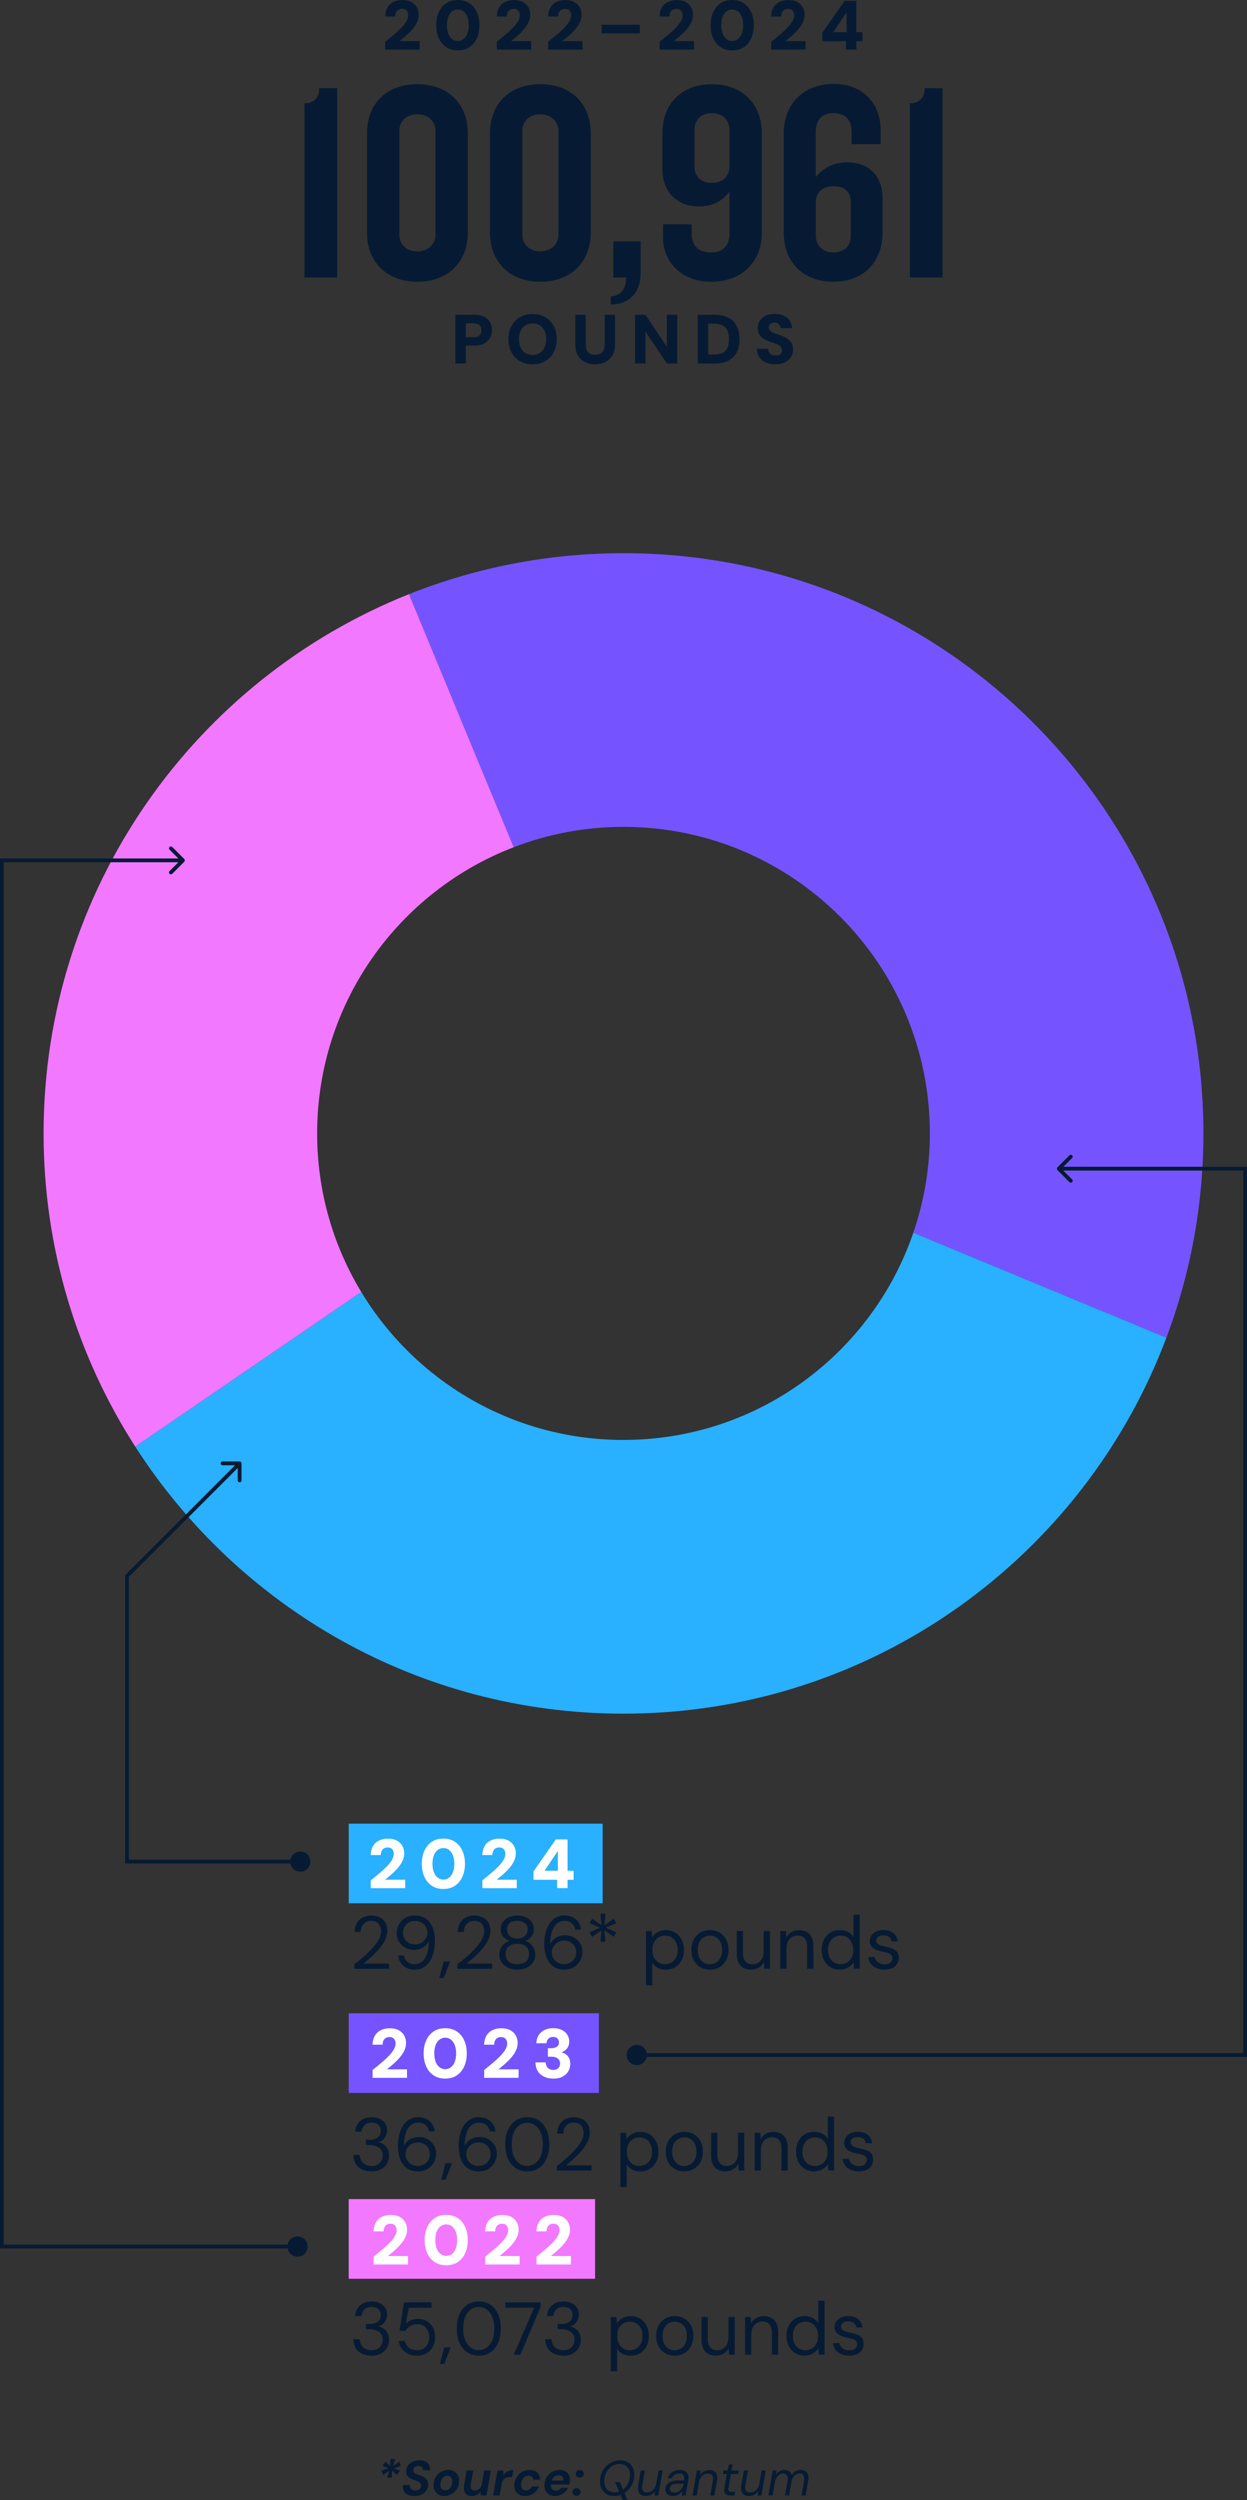 <?xml version="1.0" encoding="UTF-8"?>
<svg id="Pounds_of_Recovered_Resources" data-name="Pounds of Recovered Resources" xmlns="http://www.w3.org/2000/svg" viewBox="0 0 329 659.23">
  <rect x="0" y="0" width="329" height="659.23" fill="#333333" stroke="none"/>
  <defs>
    <style>
      .cls-1 {
        fill: #29b0ff;
      }

      .cls-2 {
        fill: #f278ff;
      }

      .cls-3 {
        fill: #061b33;
      }

      .cls-4 {
        fill: #fff;
      }

      .cls-5 {
        fill: #7554ff;
      }
    </style>
  </defs>
  <g id="Chart_Info" data-name="Chart Info">
    <g>
      <path class="cls-3" d="M102.15,653.29l.56-1.83-1.62,1.16-.46-1.16,1.79-.65-1.55-.64.81-1.09,1.26,1.13.06-1.84h1.26l-.6,1.84,1.67-1.13.42,1.08-1.81.67,1.58.65-.83,1.13-1.24-1.15-.05,1.83h-1.25Z"/>
      <path class="cls-3" d="M109.33,658.14c-.66,0-1.23-.11-1.71-.34-.48-.23-.84-.56-1.08-.99-.23-.43-.3-.96-.21-1.58h1.86c-.04.29-.02.54.08.76.1.22.26.38.49.5.23.12.49.18.8.18s.57-.05.8-.16.41-.26.53-.44.2-.41.21-.67c0-.17-.02-.33-.1-.47s-.18-.26-.31-.37-.29-.2-.47-.28c-.18-.08-.38-.16-.59-.23-.21-.07-.43-.15-.65-.23-.62-.21-1.08-.5-1.4-.87-.31-.37-.46-.83-.43-1.37.03-.58.2-1.09.51-1.52.31-.43.73-.76,1.26-1,.53-.23,1.12-.35,1.79-.35.61,0,1.13.1,1.56.31.43.21.75.51.96.91s.28.87.22,1.43h-1.89c.04-.23.02-.44-.07-.61s-.23-.31-.41-.4c-.18-.1-.4-.14-.67-.14-.26,0-.49.03-.7.13-.2.1-.36.23-.48.39-.11.17-.18.36-.2.59,0,.17.02.31.08.42.06.12.15.22.26.31.11.09.25.17.41.25.16.07.34.15.53.22.19.07.39.14.6.22.3.1.57.23.83.37.26.14.48.31.68.51.2.2.34.43.44.69.1.27.14.57.12.91-.03.58-.2,1.09-.51,1.53-.31.44-.74.78-1.29,1.04s-1.18.38-1.89.38Z"/>
      <path class="cls-3" d="M117.2,658.14c-.59,0-1.1-.13-1.54-.4s-.77-.63-.99-1.09c-.23-.46-.32-.99-.29-1.58.02-.54.13-1.04.34-1.51.21-.46.49-.87.84-1.21.35-.34.76-.61,1.22-.81.46-.2.96-.29,1.5-.29.59,0,1.1.13,1.54.39s.77.62,1,1.08c.23.46.33.98.31,1.58-.03.55-.14,1.05-.35,1.52s-.49.87-.85,1.22c-.36.35-.77.62-1.23.81-.46.19-.96.29-1.5.29ZM117.43,656.62c.35,0,.66-.09.93-.28.27-.19.5-.45.67-.79.17-.34.26-.73.28-1.17.03-.34-.01-.63-.12-.87-.1-.24-.25-.42-.45-.54-.2-.12-.42-.18-.68-.18-.34,0-.65.1-.92.29-.27.19-.5.45-.66.79-.17.33-.27.72-.29,1.17-.02.34.03.63.13.87.1.24.25.42.45.54.2.12.42.18.67.18Z"/>
      <path class="cls-3" d="M124.48,658.14c-.56,0-1.01-.12-1.35-.36-.33-.24-.56-.58-.67-1.02-.11-.44-.12-.95-.01-1.54l.66-3.81h1.76l-.65,3.64c-.08.51-.04.91.12,1.19.16.28.47.42.94.42.3,0,.57-.06.82-.2.25-.13.47-.32.65-.57.18-.25.31-.56.38-.93l.61-3.55h1.76l-1.15,6.57h-1.55l.03-1.04c-.25.37-.58.66-.98.87-.4.22-.86.33-1.36.33Z"/>
      <path class="cls-3" d="M130.09,657.99l1.15-6.57h1.58l-.04,1.19c.21-.28.45-.52.72-.71.27-.2.58-.35.91-.46.33-.11.68-.17,1.04-.17l-.31,1.86h-.61c-.26,0-.51.03-.74.08-.23.06-.44.15-.63.29s-.35.32-.48.54c-.13.23-.23.51-.29.85l-.55,3.1h-1.76Z"/>
      <path class="cls-3" d="M138.52,658.14c-.6,0-1.12-.13-1.56-.38-.44-.25-.77-.6-.99-1.04s-.32-.96-.29-1.54c.03-.56.15-1.07.36-1.54s.5-.89.87-1.25c.36-.36.79-.63,1.26-.83.48-.2.99-.3,1.55-.3.84,0,1.52.23,2.02.68s.76,1.08.76,1.88h-1.85c0-.33-.12-.59-.35-.77-.22-.18-.5-.27-.84-.27-.36,0-.68.1-.97.29-.29.2-.52.46-.7.8-.17.34-.27.73-.3,1.16,0,.25.01.48.07.68.05.2.13.37.25.51.11.14.25.25.41.32.16.07.35.11.55.11.23,0,.45-.04.66-.12.2-.08.39-.2.55-.36.16-.16.28-.34.36-.56h1.86c-.19.5-.47.95-.83,1.33-.36.38-.78.68-1.27.89s-1.01.32-1.58.32Z"/>
      <path class="cls-3" d="M146.44,658.14c-.6,0-1.11-.12-1.54-.37s-.76-.59-.98-1.03-.32-.96-.28-1.55c.02-.55.13-1.06.33-1.53s.48-.89.84-1.25c.36-.36.77-.64,1.25-.85.48-.2,1.01-.31,1.59-.31s1.1.12,1.51.36c.42.24.73.57.94.99.21.42.3.9.27,1.45,0,.18-.02.37-.06.55-.04.19-.08.36-.12.51h-5.32l.18-1.07h3.57c.03-.3,0-.55-.09-.75-.1-.2-.24-.36-.44-.46-.2-.1-.42-.16-.68-.16-.3,0-.59.07-.87.2s-.51.34-.7.62c-.19.28-.33.63-.4,1.06l-.07.38c-.06.34-.05.64.03.91.08.27.23.47.45.63s.49.23.81.23.61-.07.85-.21c.23-.14.43-.32.57-.53h1.8c-.2.41-.47.78-.81,1.11-.34.33-.74.59-1.19.78-.45.19-.93.29-1.45.29Z"/>
      <path class="cls-3" d="M152.12,658.08c-.31,0-.57-.1-.77-.29s-.3-.44-.3-.72.1-.53.3-.72.46-.29.77-.29.57.1.77.29c.2.2.3.44.3.72s-.1.53-.3.72c-.2.2-.46.29-.77.29ZM152.97,653.29c-.31,0-.57-.1-.77-.29-.2-.2-.3-.44-.3-.72s.1-.53.3-.72c.2-.2.46-.29.77-.29s.57.1.77.29c.2.2.3.44.3.72s-.1.53-.3.72c-.2.2-.46.29-.77.29Z"/>
      <path class="cls-3" d="M161.99,658.14c-.77,0-1.44-.18-2.01-.53-.57-.35-1-.84-1.3-1.45s-.43-1.32-.38-2.11c.03-.76.2-1.46.48-2.11.29-.65.68-1.21,1.17-1.69s1.05-.86,1.68-1.13c.63-.27,1.3-.41,2.01-.41.78,0,1.46.17,2.02.52.56.35,1,.83,1.3,1.44.3.61.43,1.32.38,2.12-.04.76-.2,1.46-.48,2.11-.29.65-.67,1.21-1.16,1.7-.49.49-1.05.87-1.68,1.14-.63.27-1.31.41-2.03.41ZM162.15,657.18c.55,0,1.06-.11,1.54-.33.48-.22.9-.52,1.26-.91.37-.39.66-.85.88-1.38.22-.53.35-1.11.37-1.73.04-.65-.06-1.21-.27-1.68-.22-.47-.54-.83-.96-1.08-.42-.25-.92-.38-1.49-.38s-1.06.11-1.54.32c-.48.21-.9.52-1.27.91-.37.39-.66.85-.88,1.38-.22.53-.34,1.1-.36,1.71-.04.65.06,1.22.27,1.69.22.48.54.85.96,1.1.43.26.92.38,1.49.38ZM164.31,659.23l-2.03-4.8h1.25l2.02,4.8h-1.24Z"/>
      <path class="cls-3" d="M170.39,658.14c-.55,0-.99-.12-1.32-.36-.33-.24-.56-.57-.68-1-.12-.43-.12-.92-.02-1.47l.69-3.9h1.09l-.68,3.82c-.11.63-.07,1.11.13,1.45.2.34.58.51,1.15.51.36,0,.71-.08,1.03-.25.32-.17.6-.42.83-.74.23-.33.4-.72.5-1.19l.63-3.6h1.09l-1.15,6.57h-.99l.13-1.16c-.27.42-.62.74-1.05.97-.43.23-.89.35-1.39.35Z"/>
      <path class="cls-3" d="M177.61,658.14c-.5,0-.9-.08-1.21-.25-.31-.17-.53-.4-.67-.68s-.2-.58-.18-.91c.02-.47.16-.87.43-1.21.27-.34.64-.6,1.12-.78.48-.18,1.03-.27,1.64-.27h1.73c.07-.42.07-.76,0-1.04-.07-.27-.22-.48-.44-.61-.22-.13-.5-.2-.85-.2-.42,0-.8.1-1.13.31-.34.21-.58.52-.73.93h-1.13c.14-.47.37-.86.68-1.18.32-.32.69-.56,1.12-.73.43-.17.87-.25,1.34-.25.59,0,1.07.11,1.44.33.37.22.62.53.76.93.14.4.16.86.06,1.4l-.72,4.07h-.99l.14-1.16c-.12.18-.26.35-.42.51s-.34.3-.54.42c-.2.12-.42.21-.67.28-.24.07-.51.1-.8.1ZM177.92,657.22c.31,0,.61-.06.89-.19.28-.13.53-.3.75-.52.22-.22.4-.46.54-.73.13-.27.21-.55.23-.85v-.05h-1.63c-.41,0-.76.05-1.06.16-.3.11-.52.26-.67.46-.15.2-.24.43-.25.7,0,.31.09.56.3.74.21.18.51.27.91.27Z"/>
      <path class="cls-3" d="M182.71,657.99l1.15-6.57h.99l-.13,1.15c.28-.41.63-.73,1.06-.96.43-.23.89-.34,1.39-.34.53,0,.96.12,1.3.34.33.23.56.55.68.97.12.42.13.91.03,1.49l-.69,3.92h-1.09l.67-3.81c.11-.63.06-1.12-.16-1.47-.22-.34-.6-.51-1.15-.51-.36,0-.69.09-1.01.26s-.59.42-.81.74c-.23.32-.39.72-.5,1.19l-.63,3.6h-1.09Z"/>
      <path class="cls-3" d="M192.74,657.99c-.44,0-.8-.07-1.07-.21-.27-.14-.45-.36-.54-.65s-.1-.68-.02-1.15l.65-3.64h-1.06l.17-.93h1.06l.42-1.59h.96l-.29,1.59h1.92l-.17.93h-1.92l-.65,3.64c-.07.41-.03.69.12.84.15.15.41.23.78.23h.83l-.17.94h-1.03Z"/>
      <path class="cls-3" d="M197.59,658.14c-.55,0-.99-.12-1.32-.36-.33-.24-.56-.57-.68-1-.12-.43-.12-.92-.02-1.47l.69-3.9h1.09l-.68,3.82c-.11.63-.07,1.11.13,1.45.2.34.58.51,1.15.51.36,0,.71-.08,1.03-.25.32-.17.6-.42.83-.74.23-.33.4-.72.5-1.19l.63-3.6h1.09l-1.15,6.57h-.99l.13-1.16c-.27.42-.62.74-1.05.97-.43.23-.89.35-1.39.35Z"/>
      <path class="cls-3" d="M202.72,657.99l1.15-6.57h.98l-.09,1.04c.26-.37.58-.67.95-.88s.77-.32,1.2-.32c.32,0,.61.05.87.14.26.1.48.24.66.43.18.19.31.43.4.72.29-.41.64-.73,1.07-.95.43-.23.86-.34,1.32-.34.48,0,.89.1,1.23.31s.58.51.73.93c.15.41.16.94.04,1.57l-.68,3.92h-1.09l.67-3.81c.11-.66.06-1.16-.15-1.49s-.55-.5-1.01-.5c-.3,0-.6.08-.87.24-.28.16-.53.39-.75.69s-.38.67-.49,1.12l-.67,3.74h-1.08l.67-3.81c.11-.66.06-1.16-.16-1.49-.22-.33-.56-.5-1.02-.5-.31,0-.62.09-.91.27-.3.18-.55.44-.78.78s-.38.76-.46,1.25l-.61,3.49h-1.09Z"/>
    </g>
    <g>
      <path class="cls-3" d="M80.33,73.17V27.23c2.85,0,3.9-1.87,3.9-3.97h4.72v49.92h-8.62Z"/>
      <path class="cls-3" d="M110.09,74.29c-8.09,0-13.27-5.25-13.27-12.97v-26.16c0-7.79,5.17-12.97,13.27-12.97s13.34,5.17,13.34,12.97v26.16c0,7.72-5.17,12.97-13.34,12.97ZM114.89,34.5c0-2.4-1.8-4.35-4.8-4.35s-4.72,1.95-4.72,4.35v27.43c0,2.4,1.8,4.35,4.72,4.35s4.8-1.95,4.8-4.35v-27.43Z"/>
      <path class="cls-3" d="M142.54,74.29c-8.09,0-13.27-5.25-13.27-12.97v-26.16c0-7.79,5.17-12.97,13.27-12.97s13.34,5.17,13.34,12.97v26.16c0,7.72-5.17,12.97-13.34,12.97ZM147.34,34.5c0-2.4-1.8-4.35-4.8-4.35s-4.72,1.95-4.72,4.35v27.43c0,2.4,1.8,4.35,4.72,4.35s4.8-1.95,4.8-4.35v-27.43Z"/>
      <path class="cls-3" d="M161.13,80.29v-2.17c2.4,0,4.05-1.65,4.05-4.95h-3.37v-9.52h7.2v8.54c0,4.65-2.7,8.09-7.87,8.09Z"/>
      <path class="cls-3" d="M187.59,74.29c-8.17,0-12.67-5.55-12.67-11.69v-3.45h7.57v2.4c0,3.3,1.8,5.02,5.1,5.02s4.87-2.02,4.87-4.95v-11.09c-1.65,2.1-3.9,3.9-8.02,3.9-6.15,0-9.67-4.2-9.67-9.67v-9.67c0-7.65,4.95-12.89,13.04-12.89s13.19,5.25,13.19,12.97v26.16c0,7.79-5.32,12.97-13.42,12.97ZM192.46,34.35c0-2.4-1.5-4.5-4.65-4.5-2.92,0-4.57,1.87-4.57,4.27v9.82c0,2.4,1.5,4.27,4.57,4.27s4.65-1.95,4.65-4.27v-9.59Z"/>
      <path class="cls-3" d="M219.81,74.29c-8.09,0-13.04-5.32-13.04-12.97v-26.01c0-7.87,5.1-13.19,13.27-13.19s12.29,5.92,12.29,11.84v4.05h-7.65v-3.07c0-3.3-1.57-5.1-4.8-5.1s-4.65,1.95-4.65,5.1v11.77c1.65-2.1,4.27-3.9,8.32-3.9,6,0,9.29,3.9,9.29,9.37v9.14c0,7.65-4.87,12.97-13.04,12.97ZM224.46,53.31c0-2.47-1.35-4.2-4.5-4.2s-4.72,1.8-4.72,4.2v8.69c0,2.7,1.8,4.57,4.57,4.57,2.92,0,4.65-1.8,4.65-4.27v-8.99Z"/>
      <path class="cls-3" d="M240.05,73.17V27.23c2.85,0,3.9-1.87,3.9-3.97h4.72v49.92h-8.62Z"/>
    </g>
    <g>
      <path class="cls-3" d="M101.63,13.07v-2.04c.75-.61,1.48-1.22,2.21-1.82.73-.6,1.38-1.2,1.96-1.79.58-.59,1.04-1.17,1.39-1.74.34-.57.51-1.12.51-1.64,0-.31-.06-.59-.17-.85s-.29-.47-.53-.62c-.24-.15-.55-.23-.95-.23s-.7.09-.97.26c-.27.17-.47.41-.61.71-.13.3-.2.65-.2,1.04h-2.66c.04-.98.26-1.79.66-2.44.4-.65.95-1.13,1.62-1.43.68-.31,1.43-.46,2.25-.46.96,0,1.75.17,2.39.52.64.35,1.12.81,1.44,1.39.32.58.49,1.23.49,1.94,0,.56-.1,1.1-.29,1.62-.2.52-.46,1.02-.81,1.51s-.73.95-1.17,1.39c-.43.45-.89.88-1.37,1.28-.48.41-.95.8-1.41,1.17h5.3v2.24h-9.08Z"/>
      <path class="cls-3" d="M120.79,13.29c-1.19,0-2.2-.28-3.05-.84-.84-.56-1.5-1.34-1.96-2.34-.46-1-.69-2.15-.69-3.46s.23-2.46.69-3.46c.46-1,1.11-1.78,1.96-2.34.84-.56,1.86-.84,3.05-.84s2.2.28,3.05.84c.84.56,1.5,1.34,1.96,2.34.46,1,.69,2.15.69,3.46s-.23,2.46-.69,3.46c-.46,1-1.11,1.78-1.96,2.34-.84.56-1.86.84-3.05.84ZM120.79,10.81c.57,0,1.08-.17,1.51-.51.43-.34.77-.82,1.01-1.44.24-.62.36-1.36.36-2.21s-.12-1.59-.36-2.21c-.24-.62-.58-1.1-1.01-1.43s-.94-.5-1.51-.5-1.08.17-1.51.5-.77.81-1.01,1.43c-.24.62-.36,1.35-.36,2.21s.12,1.59.36,2.21c.24.62.58,1.1,1.01,1.44.43.34.94.51,1.51.51Z"/>
      <path class="cls-3" d="M131.07,13.07v-2.04c.75-.61,1.48-1.22,2.21-1.82.73-.6,1.38-1.2,1.96-1.79.58-.59,1.04-1.17,1.39-1.74.34-.57.51-1.12.51-1.64,0-.31-.06-.59-.17-.85s-.29-.47-.53-.62c-.24-.15-.55-.23-.95-.23s-.7.09-.97.26c-.27.17-.47.41-.61.71-.13.3-.2.65-.2,1.04h-2.66c.04-.98.26-1.79.66-2.44.4-.65.95-1.13,1.62-1.43.68-.31,1.43-.46,2.25-.46.96,0,1.75.17,2.39.52.64.35,1.12.81,1.44,1.39.32.58.49,1.23.49,1.94,0,.56-.1,1.1-.29,1.62-.2.52-.46,1.02-.81,1.51s-.73.95-1.17,1.39c-.43.45-.89.88-1.37,1.28-.48.41-.95.8-1.41,1.17h5.3v2.24h-9.08Z"/>
      <path class="cls-3" d="M144.61,13.07v-2.04c.75-.61,1.48-1.22,2.21-1.82.73-.6,1.38-1.2,1.96-1.79.58-.59,1.04-1.17,1.39-1.74.34-.57.51-1.12.51-1.64,0-.31-.06-.59-.17-.85s-.29-.47-.53-.62c-.24-.15-.55-.23-.95-.23s-.7.09-.97.26c-.27.17-.47.41-.61.71-.13.3-.2.65-.2,1.04h-2.66c.04-.98.26-1.79.66-2.44.4-.65.95-1.13,1.62-1.43.68-.31,1.43-.46,2.25-.46.96,0,1.75.17,2.39.52.64.35,1.12.81,1.44,1.39.32.58.49,1.23.49,1.94,0,.56-.1,1.1-.29,1.62-.2.52-.46,1.02-.81,1.51s-.73.95-1.17,1.39c-.43.45-.89.88-1.37,1.28-.48.41-.95.8-1.41,1.17h5.3v2.24h-9.08Z"/>
      <path class="cls-3" d="M158.73,8.81v-2.29h10.06v2.29h-10.06Z"/>
      <path class="cls-3" d="M174.02,13.07v-2.04c.75-.61,1.48-1.22,2.21-1.82.73-.6,1.38-1.2,1.96-1.79s1.04-1.17,1.39-1.74.51-1.12.51-1.64c0-.31-.06-.59-.17-.85s-.29-.47-.53-.62c-.24-.15-.55-.23-.95-.23s-.7.09-.97.26c-.27.17-.47.41-.61.71-.13.3-.2.65-.2,1.04h-2.66c.04-.98.26-1.79.66-2.44.4-.65.95-1.13,1.62-1.43.68-.31,1.43-.46,2.25-.46.95,0,1.75.17,2.39.52.64.35,1.12.81,1.44,1.39.32.58.49,1.23.49,1.94,0,.56-.1,1.1-.29,1.62-.2.52-.47,1.02-.81,1.51-.34.48-.73.95-1.17,1.39-.43.45-.89.88-1.37,1.28-.48.41-.95.8-1.41,1.17h5.3v2.24h-9.08Z"/>
      <path class="cls-3" d="M193.18,13.29c-1.19,0-2.2-.28-3.05-.84-.84-.56-1.5-1.34-1.96-2.34-.46-1-.69-2.15-.69-3.46s.23-2.46.69-3.46c.46-1,1.11-1.78,1.96-2.34.84-.56,1.86-.84,3.05-.84s2.2.28,3.05.84c.84.56,1.5,1.34,1.96,2.34.46,1,.69,2.15.69,3.46s-.23,2.46-.69,3.46c-.46,1-1.11,1.78-1.96,2.34-.84.56-1.86.84-3.05.84ZM193.18,10.81c.57,0,1.08-.17,1.51-.51.43-.34.77-.82,1.01-1.44.24-.62.36-1.36.36-2.21s-.12-1.59-.36-2.21c-.24-.62-.58-1.1-1.01-1.43s-.94-.5-1.51-.5-1.08.17-1.51.5-.77.81-1.01,1.43c-.24.62-.36,1.35-.36,2.21s.12,1.59.36,2.21c.24.62.58,1.1,1.01,1.44.43.34.94.51,1.51.51Z"/>
      <path class="cls-3" d="M203.46,13.07v-2.04c.75-.61,1.48-1.22,2.21-1.82.73-.6,1.38-1.2,1.96-1.79.58-.59,1.04-1.17,1.39-1.74.34-.57.51-1.12.51-1.64,0-.31-.06-.59-.17-.85s-.29-.47-.53-.62c-.24-.15-.55-.23-.95-.23s-.7.09-.97.26c-.27.17-.47.41-.61.71-.13.3-.2.65-.2,1.04h-2.66c.04-.98.26-1.79.66-2.44.4-.65.95-1.13,1.62-1.43.68-.31,1.43-.46,2.25-.46.96,0,1.75.17,2.39.52.64.35,1.12.81,1.44,1.39.32.58.49,1.23.49,1.94,0,.56-.1,1.1-.29,1.62-.2.52-.46,1.02-.81,1.51s-.73.95-1.17,1.39c-.43.45-.89.88-1.37,1.28-.48.41-.95.8-1.41,1.17h5.3v2.24h-9.08Z"/>
      <path class="cls-3" d="M223.18,13.07v-2.2h-6.24v-2.2L222.84.22h3.1v8.26h1.6v2.39h-1.6v2.2h-2.75ZM219.86,8.48h3.5V3.25l-3.5,5.23Z"/>
    </g>
    <g>
      <path class="cls-3" d="M120.14,95.85v-12.85h4.99c1.05,0,1.92.18,2.62.53.69.36,1.21.84,1.55,1.46.34.62.51,1.31.51,2.08,0,.72-.17,1.39-.5,2-.33.61-.84,1.11-1.52,1.49-.69.38-1.57.57-2.66.57h-2.24v4.72h-2.75ZM122.89,88.93h2.05c.72,0,1.25-.17,1.57-.5s.49-.79.49-1.35-.16-1.02-.49-1.35c-.32-.32-.85-.49-1.57-.49h-2.05v3.69Z"/>
      <path class="cls-3" d="M140.51,96.07c-1.26,0-2.37-.28-3.32-.84-.95-.56-1.7-1.34-2.25-2.34-.54-1-.82-2.15-.82-3.46s.27-2.46.82-3.46c.54-1,1.29-1.78,2.25-2.34.95-.56,2.06-.84,3.32-.84s2.37.28,3.34.84c.97.56,1.72,1.34,2.25,2.34.53,1,.8,2.15.8,3.46s-.27,2.46-.8,3.46c-.53,1-1.28,1.78-2.25,2.34-.97.56-2.08.84-3.34.84ZM140.51,93.59c.75,0,1.39-.17,1.92-.51.53-.34.95-.82,1.24-1.44.29-.62.44-1.36.44-2.21s-.15-1.59-.44-2.21c-.29-.62-.71-1.1-1.24-1.43s-1.17-.5-1.92-.5-1.35.17-1.89.5-.95.81-1.25,1.43-.44,1.35-.44,2.21.15,1.59.44,2.21c.29.62.71,1.1,1.25,1.44.54.34,1.17.51,1.89.51Z"/>
      <path class="cls-3" d="M156.98,96.07c-.97,0-1.84-.19-2.63-.58s-1.41-.96-1.87-1.73-.69-1.74-.69-2.92v-7.84h2.75v7.86c0,.58.09,1.06.29,1.47.19.4.47.71.84.91.37.2.82.3,1.35.3s.99-.1,1.37-.3c.37-.2.66-.5.85-.91.2-.4.29-.89.29-1.47v-7.86h2.75v7.84c0,1.17-.24,2.15-.72,2.92s-1.13,1.35-1.93,1.73c-.8.39-1.69.58-2.65.58Z"/>
      <path class="cls-3" d="M167.55,95.85v-12.85h2.75l5.63,8.44v-8.44h2.75v12.85h-2.75l-5.63-8.41v8.41h-2.75Z"/>
      <path class="cls-3" d="M184.08,95.85v-12.85h4.46c1.49,0,2.73.27,3.7.8.97.53,1.7,1.28,2.17,2.24.47.96.71,2.09.71,3.39s-.24,2.41-.71,3.37-1.19,1.71-2.17,2.25c-.97.54-2.21.81-3.7.81h-4.46ZM186.84,93.48h1.54c.99,0,1.77-.16,2.35-.49s.98-.79,1.22-1.4c.24-.61.36-1.33.36-2.17s-.12-1.59-.36-2.19c-.24-.61-.65-1.07-1.22-1.39s-1.36-.49-2.35-.49h-1.54v8.13Z"/>
      <path class="cls-3" d="M204.62,96.07c-.92,0-1.75-.16-2.49-.47s-1.32-.77-1.75-1.39c-.43-.61-.66-1.36-.7-2.26h2.94c.01.35.1.67.28.94.17.27.4.48.7.63.29.15.64.23,1.03.23.33,0,.62-.05.87-.16.25-.1.45-.26.6-.46.15-.2.22-.46.22-.76s-.09-.59-.26-.82c-.17-.23-.4-.42-.7-.59-.29-.17-.63-.32-1.02-.46-.38-.14-.8-.28-1.24-.41-1.02-.33-1.8-.78-2.34-1.34-.54-.56-.82-1.31-.82-2.26,0-.78.19-1.45.58-2.01.39-.56.92-.98,1.59-1.28.67-.29,1.44-.44,2.29-.44s1.66.15,2.32.45c.67.3,1.2.73,1.6,1.3.4.57.61,1.25.63,2.03h-2.96c-.01-.27-.09-.51-.23-.73s-.33-.4-.57-.53c-.24-.13-.52-.2-.83-.2-.28-.01-.54.03-.77.12s-.42.23-.55.42c-.13.19-.2.43-.2.71s.07.5.21.71c.14.2.34.37.59.51s.54.27.88.39c.34.12.71.25,1.11.37.65.22,1.25.48,1.79.78.54.3.98.69,1.32,1.17.34.48.5,1.12.5,1.92,0,.7-.18,1.34-.54,1.93-.36.59-.88,1.06-1.56,1.41s-1.52.53-2.52.53Z"/>
    </g>
  </g>
  <g id="_2024" data-name="2024">
    <path class="cls-1" d="M164.5,379.68c-29.34,0-55.02-15.63-69.19-39.02l-59.63,40.77c27.21,42.36,74.74,70.42,128.82,70.42,65.54,0,121.45-41.22,143.24-99.15l-66.77-27.67c-10.88,31.78-41,54.64-76.47,54.64Z"/>
    <g>
      <path class="cls-3" d="M63.72,385.85c0-.28-.22-.5-.5-.5h-4.5c-.28,0-.5.22-.5.5s.22.5.5.5h4v4c0,.28.22.5.5.5s.5-.22.5-.5v-4.5ZM33.5,415.57l-.35-.35-.15.15v.21h.5ZM33.5,490.85h-.5v.5h.5v-.5ZM76.55,490.85c0,1.47,1.19,2.67,2.67,2.67s2.67-1.19,2.67-2.67-1.19-2.67-2.67-2.67-2.67,1.19-2.67,2.67ZM62.87,385.5l-29.72,29.72.71.71,29.72-29.72-.71-.71ZM33,415.57v75.28h1v-75.28h-1ZM33.5,491.35h45.71v-1h-45.71v1Z"/>
      <rect class="cls-1" x="92" y="480.85" width="67" height="21"/>
      <g>
        <path class="cls-3" d="M93.48,519.12v-1.17c.94-.74,1.83-1.48,2.68-2.23.85-.75,1.6-1.5,2.26-2.24.66-.74,1.18-1.47,1.55-2.18.38-.71.56-1.4.56-2.05,0-.49-.09-.94-.26-1.35-.17-.42-.44-.75-.82-1.02-.38-.26-.88-.39-1.51-.39s-1.13.13-1.54.4c-.41.27-.71.63-.92,1.07s-.31.92-.31,1.45h-1.6c.01-.91.21-1.69.58-2.34.38-.65.89-1.15,1.55-1.49.66-.34,1.41-.51,2.25-.51s1.56.16,2.19.46,1.13.77,1.49,1.37c.36.61.54,1.37.54,2.29,0,.65-.13,1.29-.4,1.94-.27.65-.63,1.27-1.08,1.89s-.95,1.2-1.49,1.77c-.55.57-1.11,1.1-1.68,1.6-.57.5-1.11.96-1.61,1.36h6.74v1.38h-9.19Z"/>
        <path class="cls-3" d="M109.39,519.35c-.86,0-1.6-.17-2.22-.51-.63-.34-1.12-.8-1.48-1.37-.36-.57-.58-1.2-.66-1.87h1.54c.13.74.45,1.31.95,1.71.5.4,1.13.6,1.9.6.7,0,1.32-.21,1.87-.63.55-.42.98-1.06,1.31-1.93.33-.86.51-1.96.55-3.29.01-.04.02-.08.02-.12v-.12c-.21.41-.5.79-.88,1.15-.38.36-.82.64-1.34.85-.52.21-1.11.32-1.77.32-.78,0-1.51-.18-2.2-.55-.69-.37-1.25-.89-1.68-1.55-.43-.66-.64-1.44-.64-2.34,0-.78.19-1.52.57-2.23s.93-1.29,1.64-1.74c.71-.45,1.55-.67,2.53-.67s1.84.19,2.52.56c.68.38,1.23.88,1.64,1.5.42.63.72,1.33.91,2.12.19.79.29,1.59.29,2.41,0,1.51-.21,2.85-.63,4.01-.42,1.16-1.03,2.06-1.83,2.72-.8.65-1.76.98-2.89.98ZM109.51,512.69c.61,0,1.15-.14,1.64-.42s.88-.66,1.17-1.13c.29-.47.43-.98.43-1.55,0-.61-.15-1.14-.43-1.6-.29-.46-.68-.82-1.17-1.09s-1.03-.4-1.64-.4-1.15.14-1.63.41-.86.64-1.14,1.1c-.28.46-.42.99-.42,1.6s.14,1.16.42,1.62c.28.46.65.82,1.14,1.08s1.02.38,1.63.38Z"/>
        <path class="cls-3" d="M115.91,521.54l1.15-4.37h1.72l-1.72,4.37h-1.15Z"/>
        <path class="cls-3" d="M120.69,519.12v-1.17c.94-.74,1.83-1.48,2.68-2.23.85-.75,1.6-1.5,2.26-2.24.66-.74,1.18-1.47,1.55-2.18.38-.71.56-1.4.56-2.05,0-.49-.09-.94-.26-1.35-.17-.42-.44-.75-.82-1.02-.38-.26-.88-.39-1.51-.39s-1.13.13-1.54.4c-.41.27-.71.63-.92,1.07s-.31.92-.31,1.45h-1.6c.01-.91.21-1.69.58-2.34.38-.65.89-1.15,1.55-1.49.66-.34,1.41-.51,2.25-.51s1.56.16,2.19.46,1.13.77,1.49,1.37c.36.61.54,1.37.54,2.29,0,.65-.13,1.29-.4,1.94s-.63,1.27-1.08,1.89-.95,1.2-1.49,1.77c-.55.57-1.11,1.1-1.68,1.6-.57.5-1.11.96-1.61,1.36h6.74v1.38h-9.19Z"/>
        <path class="cls-3" d="M136.47,519.35c-.9,0-1.7-.17-2.41-.5-.71-.34-1.28-.8-1.7-1.4-.42-.6-.63-1.29-.63-2.08,0-.57.11-1.09.34-1.58s.54-.91.94-1.27.87-.62,1.39-.76c-.74-.26-1.31-.67-1.71-1.22-.4-.55-.6-1.15-.6-1.8,0-.68.18-1.3.53-1.86.36-.55.86-.99,1.51-1.32.65-.33,1.43-.49,2.34-.49s1.71.17,2.36.49,1.16.77,1.51,1.32c.36.55.53,1.17.53,1.86,0,.65-.2,1.24-.61,1.8-.41.55-.98.96-1.72,1.22.55.15,1.03.4,1.42.76.4.36.7.79.93,1.27.22.49.34,1.01.34,1.58,0,.79-.21,1.49-.63,2.08-.42.6-.99,1.07-1.7,1.4-.71.34-1.52.5-2.43.5ZM136.47,517.89c1.04,0,1.82-.24,2.33-.72.51-.48.77-1.12.77-1.91,0-.9-.28-1.57-.85-2.04-.57-.46-1.32-.69-2.25-.69s-1.68.23-2.24.69c-.56.46-.84,1.14-.84,2.04,0,.79.26,1.43.77,1.91.51.48,1.28.72,2.31.72ZM136.47,511.15c.83,0,1.49-.22,1.99-.65.49-.43.74-1,.74-1.68,0-.78-.24-1.36-.73-1.76-.49-.4-1.15-.59-2-.59s-1.49.2-1.97.59c-.48.39-.72.98-.72,1.76,0,.68.24,1.25.72,1.68.48.43,1.14.65,1.97.65Z"/>
        <path class="cls-3" d="M148.94,519.35c-1,0-1.84-.19-2.53-.56-.69-.38-1.23-.88-1.64-1.51-.41-.63-.71-1.34-.9-2.12s-.29-1.58-.29-2.4c0-1.53.21-2.87.63-4.02.42-1.15,1.03-2.05,1.83-2.71.8-.65,1.75-.98,2.87-.98.87,0,1.62.17,2.24.5.63.34,1.12.79,1.49,1.35.37.57.59,1.2.67,1.9h-1.54c-.13-.74-.45-1.31-.96-1.71-.51-.4-1.15-.6-1.93-.6-.69,0-1.3.21-1.86.64-.55.43-.99,1.08-1.31,1.95s-.51,1.98-.56,3.34v.16c.21-.42.5-.81.88-1.16.38-.35.83-.63,1.35-.84.53-.21,1.11-.32,1.76-.32.79,0,1.53.18,2.21.55.68.37,1.24.89,1.67,1.55.43.67.64,1.45.64,2.34,0,.78-.19,1.52-.57,2.23-.38.71-.93,1.29-1.64,1.74s-1.55.67-2.53.67ZM148.82,517.89c.61,0,1.15-.13,1.63-.41.48-.27.86-.64,1.14-1.11.28-.47.41-1,.41-1.59s-.14-1.16-.41-1.62c-.28-.46-.66-.82-1.14-1.08s-1.02-.38-1.63-.38-1.15.14-1.64.42c-.49.28-.87.65-1.16,1.12-.28.47-.42.99-.42,1.57s.14,1.12.42,1.58.67.83,1.16,1.1c.49.27,1.03.41,1.64.41Z"/>
        <path class="cls-3" d="M158.44,512l.24-3.02-2.45,1.72-.69-1.21,2.75-1.21-2.73-1.19.65-1.17,2.49,1.72-.28-3.02h1.34l-.3,3.02,2.47-1.72.63,1.15-2.73,1.22,2.75,1.21-.65,1.17-2.47-1.7.28,3.02h-1.3Z"/>
        <path class="cls-3" d="M170.43,523.46v-14.3h1.5l.14,1.62c.21-.32.48-.62.81-.9.33-.28.72-.51,1.18-.69s1-.27,1.6-.27c.96,0,1.8.23,2.52.69.72.46,1.28,1.08,1.68,1.87.4.78.6,1.68.6,2.68s-.2,1.89-.6,2.68c-.4.78-.96,1.4-1.69,1.85s-1.57.67-2.53.67c-.8,0-1.51-.17-2.13-.49s-1.09-.79-1.42-1.38v5.99h-1.66ZM175.45,517.91c.64,0,1.22-.16,1.73-.47.51-.32.9-.75,1.19-1.31.28-.56.42-1.22.42-1.99s-.14-1.41-.42-1.98c-.28-.57-.68-1.01-1.19-1.32-.51-.32-1.08-.47-1.73-.47s-1.24.16-1.74.47c-.5.32-.89.76-1.17,1.32s-.42,1.22-.42,1.98.14,1.43.42,1.99c.28.56.67,1,1.17,1.31.5.32,1.08.47,1.74.47Z"/>
        <path class="cls-3" d="M187.27,519.35c-.92,0-1.75-.21-2.49-.64-.74-.43-1.32-1.03-1.74-1.82-.42-.78-.63-1.7-.63-2.74s.21-1.99.64-2.78c.43-.78,1.01-1.39,1.76-1.82.74-.43,1.58-.64,2.5-.64s1.79.21,2.52.64c.73.43,1.31,1.03,1.74,1.82s.64,1.7.64,2.76-.22,1.97-.65,2.76c-.43.78-1.02,1.39-1.76,1.82-.74.43-1.58.64-2.53.64ZM187.29,517.93c.57,0,1.09-.14,1.58-.42.49-.28.88-.71,1.18-1.27.3-.57.46-1.26.46-2.09s-.15-1.54-.45-2.1c-.3-.56-.68-.98-1.17-1.26-.48-.28-1.01-.42-1.59-.42s-1.08.14-1.57.42-.89.7-1.19,1.26c-.3.56-.44,1.26-.44,2.1s.15,1.53.44,2.09c.3.57.68.99,1.17,1.27.48.28,1,.42,1.57.42Z"/>
        <path class="cls-3" d="M198.15,519.35c-.76,0-1.43-.15-2-.46-.57-.3-1.01-.77-1.32-1.4s-.46-1.42-.46-2.37v-5.97h1.66v5.79c0,.99.22,1.73.65,2.23.43.5,1.05.75,1.84.75.55,0,1.05-.13,1.5-.41.45-.27.8-.66,1.06-1.17s.39-1.14.39-1.89v-5.31h1.66v9.96h-1.5l-.1-1.74c-.3.62-.75,1.1-1.34,1.45-.59.35-1.26.52-2.02.52Z"/>
        <path class="cls-3" d="M205.86,519.12v-9.96h1.5l.08,1.74c.32-.62.77-1.1,1.35-1.45.59-.35,1.25-.52,2.01-.52s1.45.16,2.01.46,1.01.78,1.32,1.4c.32.63.47,1.42.47,2.38v5.95h-1.66v-5.77c0-1-.22-1.75-.66-2.25-.44-.5-1.06-.75-1.87-.75-.55,0-1.05.13-1.48.41-.43.27-.78.66-1.04,1.17s-.39,1.14-.39,1.89v5.31h-1.66Z"/>
        <path class="cls-3" d="M221.6,519.35c-.96,0-1.81-.23-2.54-.68-.73-.45-1.29-1.08-1.69-1.87-.39-.79-.59-1.69-.59-2.69s.2-1.89.59-2.68c.4-.78.96-1.4,1.69-1.85.73-.45,1.58-.67,2.56-.67.8,0,1.51.17,2.12.49.61.33,1.09.79,1.43,1.38v-5.91h1.66v14.22h-1.5l-.16-1.64c-.21.33-.48.64-.81.92-.33.28-.72.51-1.18.69s-.98.27-1.59.27ZM221.78,517.91c.66,0,1.24-.16,1.74-.47.5-.32.89-.75,1.17-1.31.28-.56.42-1.22.42-1.99s-.14-1.41-.42-1.98-.67-1.01-1.17-1.32c-.5-.32-1.08-.47-1.74-.47s-1.2.16-1.71.47c-.51.32-.9.76-1.18,1.32s-.42,1.22-.42,1.98.14,1.43.42,1.99c.28.56.67,1,1.18,1.31.51.32,1.08.47,1.71.47Z"/>
        <path class="cls-3" d="M233.34,519.35c-.82,0-1.53-.14-2.15-.42s-1.11-.66-1.47-1.16c-.36-.49-.58-1.08-.66-1.75h1.7c.07.34.2.66.42.95.21.29.5.52.86.7.36.18.81.27,1.33.27.46,0,.84-.07,1.15-.21.3-.14.53-.33.68-.56.15-.24.23-.49.23-.77,0-.41-.1-.72-.29-.93-.19-.21-.47-.38-.84-.5-.37-.12-.82-.23-1.34-.33-.43-.08-.86-.18-1.28-.32-.42-.13-.8-.31-1.13-.52-.33-.22-.59-.48-.78-.8-.19-.32-.29-.7-.29-1.17,0-.57.15-1.07.44-1.51.3-.44.71-.79,1.25-1.04.54-.25,1.17-.38,1.9-.38,1.07,0,1.93.26,2.59.77.66.51,1.05,1.26,1.17,2.23h-1.64c-.07-.5-.28-.89-.64-1.17s-.86-.42-1.49-.42-1.09.12-1.41.38c-.32.25-.48.58-.48.99,0,.26.09.5.27.7s.45.38.8.52c.36.14.78.26,1.28.36.66.12,1.26.28,1.8.47.54.2.98.49,1.31.88s.5.94.5,1.65c0,.62-.16,1.16-.46,1.62s-.75.82-1.31,1.08-1.23.39-2,.39Z"/>
      </g>
      <g>
        <path class="cls-4" d="M97.82,497.85v-2.04c.75-.61,1.48-1.22,2.21-1.82.73-.6,1.38-1.2,1.96-1.79.58-.59,1.04-1.17,1.39-1.74.34-.57.51-1.12.51-1.64,0-.31-.06-.59-.17-.85-.12-.26-.29-.47-.53-.62-.24-.15-.55-.23-.95-.23s-.7.08-.97.26c-.27.17-.47.41-.61.71-.13.3-.2.65-.2,1.04h-2.66c.04-.98.26-1.79.66-2.44.4-.65.95-1.12,1.62-1.43.68-.31,1.43-.46,2.25-.46.95,0,1.75.17,2.39.52.64.35,1.12.81,1.44,1.4s.49,1.23.49,1.94c0,.56-.1,1.1-.29,1.62-.2.52-.47,1.02-.81,1.5-.34.48-.73.95-1.17,1.39-.43.45-.89.88-1.37,1.29s-.95.8-1.41,1.17h5.3v2.24h-9.08Z"/>
        <path class="cls-4" d="M116.98,498.07c-1.19,0-2.2-.28-3.05-.84-.84-.56-1.5-1.34-1.95-2.34s-.69-2.15-.69-3.46.23-2.46.69-3.46c.46-1,1.11-1.78,1.95-2.34.84-.56,1.86-.84,3.05-.84s2.2.28,3.05.84c.84.56,1.5,1.34,1.95,2.34.46,1,.69,2.15.69,3.46s-.23,2.46-.69,3.46c-.46,1-1.11,1.78-1.95,2.34s-1.86.84-3.05.84ZM116.98,495.59c.57,0,1.08-.17,1.51-.51.43-.34.77-.82,1.01-1.44s.36-1.36.36-2.21-.12-1.59-.36-2.21c-.24-.62-.58-1.09-1.01-1.43-.43-.34-.94-.5-1.51-.5s-1.08.17-1.51.5c-.43.34-.77.81-1.01,1.43-.24.62-.36,1.36-.36,2.21s.12,1.59.36,2.21c.24.62.58,1.1,1.01,1.44.43.34.94.51,1.51.51Z"/>
        <path class="cls-4" d="M127.26,497.85v-2.04c.75-.61,1.48-1.22,2.21-1.82.73-.6,1.38-1.2,1.96-1.79.58-.59,1.04-1.17,1.39-1.74.34-.57.51-1.12.51-1.64,0-.31-.06-.59-.17-.85-.12-.26-.29-.47-.53-.62-.24-.15-.55-.23-.95-.23s-.7.08-.97.26c-.27.17-.47.41-.61.71-.13.3-.2.65-.2,1.04h-2.66c.04-.98.26-1.79.66-2.44.4-.65.95-1.12,1.62-1.43.68-.31,1.43-.46,2.25-.46.95,0,1.75.17,2.39.52.64.35,1.12.81,1.44,1.4s.49,1.23.49,1.94c0,.56-.1,1.1-.29,1.62-.2.52-.47,1.02-.81,1.5-.34.48-.73.95-1.17,1.39-.43.45-.89.88-1.37,1.29s-.95.8-1.41,1.17h5.3v2.24h-9.08Z"/>
        <path class="cls-4" d="M146.99,497.85v-2.2h-6.24v-2.2l5.89-8.44h3.1v8.26h1.6v2.39h-1.6v2.2h-2.75ZM143.67,493.26h3.51v-5.23l-3.51,5.23Z"/>
      </g>
    </g>
  </g>
  <g id="_2023" data-name="2023">
    <path class="cls-5" d="M164.5,218.02c44.64,0,80.83,36.19,80.83,80.83,0,9.17-1.55,17.97-4.36,26.19l66.77,27.67c6.3-16.75,9.76-34.9,9.76-53.85,0-84.5-68.5-153-153-153-19.99,0-39.09,3.84-56.6,10.81l27.63,66.72c9-3.46,18.76-5.37,28.97-5.37Z"/>
    <g>
      <path class="cls-3" d="M278.98,308.51c-.19-.2-.19-.51,0-.71l3.18-3.18c.2-.19.51-.19.71,0,.2.2.2.51,0,.71l-2.83,2.83,2.83,2.83c.2.2.2.51,0,.71-.2.19-.51.19-.71,0l-3.18-3.18ZM328.5,308.15v-.5h.5v.5h-.5ZM328.5,541.85h.5v.5h-.5v-.5ZM170.67,541.85c0,1.47-1.19,2.67-2.67,2.67s-2.67-1.19-2.67-2.67,1.19-2.67,2.67-2.67,2.67,1.19,2.67,2.67ZM279.33,307.65h49.17v1h-49.17v-1ZM329,308.15v233.7h-1v-233.7h1ZM328.5,542.35h-160.5v-1h160.5v1Z"/>
      <rect class="cls-5" x="92" y="530.85" width="66" height="21"/>
      <g>
        <path class="cls-3" d="M98.01,572.55c-.88,0-1.68-.16-2.4-.48-.72-.32-1.29-.81-1.71-1.45-.42-.64-.65-1.45-.67-2.41h1.68c.01.53.14,1.01.39,1.45.24.44.6.79,1.06,1.06.46.26,1.01.4,1.66.4s1.19-.12,1.62-.38.76-.58.99-1c.22-.42.34-.88.34-1.39,0-.65-.15-1.17-.46-1.57-.31-.4-.72-.7-1.24-.9-.52-.2-1.09-.3-1.71-.3h-1.03v-1.4h1.03c.91,0,1.62-.21,2.13-.62s.77-.99.77-1.73c0-.61-.2-1.11-.6-1.52s-1.01-.61-1.83-.61-1.4.22-1.86.67c-.46.45-.72,1.02-.79,1.72h-1.68c.04-.75.24-1.42.61-2,.37-.58.87-1.03,1.5-1.35.63-.32,1.38-.48,2.23-.48s1.65.16,2.25.47c.61.32,1.06.74,1.37,1.26.31.53.46,1.11.46,1.74,0,.46-.09.9-.26,1.32-.17.42-.43.79-.77,1.11-.34.32-.78.53-1.3.65.54.12,1.02.33,1.45.63.43.3.77.7,1.02,1.19.25.49.38,1.06.38,1.72,0,.75-.17,1.45-.52,2.08s-.87,1.15-1.55,1.54c-.69.39-1.53.58-2.55.58Z"/>
        <path class="cls-3" d="M110.34,572.55c-1,0-1.84-.19-2.53-.56-.69-.38-1.23-.88-1.64-1.51-.41-.63-.71-1.34-.9-2.12s-.29-1.58-.29-2.4c0-1.53.21-2.87.63-4.02.42-1.15,1.03-2.05,1.83-2.71.8-.65,1.75-.98,2.87-.98.87,0,1.62.17,2.24.5.63.34,1.12.79,1.49,1.35.37.57.59,1.2.67,1.9h-1.54c-.13-.74-.45-1.31-.96-1.71-.51-.4-1.15-.6-1.93-.6-.69,0-1.3.21-1.86.64-.55.43-.99,1.08-1.31,1.95s-.51,1.98-.56,3.34v.16c.21-.42.5-.81.88-1.16.38-.35.83-.63,1.35-.84.53-.21,1.11-.32,1.76-.32.79,0,1.53.18,2.21.55.68.37,1.24.89,1.67,1.55.43.67.64,1.45.64,2.34,0,.78-.19,1.52-.57,2.23-.38.71-.93,1.29-1.64,1.74s-1.55.67-2.53.67ZM110.22,571.09c.61,0,1.15-.13,1.63-.41.48-.27.86-.64,1.14-1.11.28-.47.41-1,.41-1.59s-.14-1.16-.41-1.62c-.28-.46-.66-.82-1.14-1.08s-1.02-.38-1.63-.38-1.15.14-1.64.42c-.49.28-.87.65-1.16,1.12-.28.47-.42.99-.42,1.57s.14,1.12.42,1.58.67.83,1.16,1.1c.49.27,1.03.41,1.64.41Z"/>
        <path class="cls-3" d="M116.4,574.74l1.15-4.37h1.72l-1.72,4.37h-1.15Z"/>
        <path class="cls-3" d="M126.36,572.55c-1,0-1.84-.19-2.53-.56-.69-.38-1.23-.88-1.64-1.51-.41-.63-.71-1.34-.9-2.12s-.29-1.58-.29-2.4c0-1.53.21-2.87.63-4.02.42-1.15,1.03-2.05,1.83-2.71.8-.65,1.75-.98,2.87-.98.87,0,1.62.17,2.24.5.63.34,1.12.79,1.49,1.35.37.57.59,1.2.67,1.9h-1.54c-.13-.74-.45-1.31-.96-1.71-.51-.4-1.15-.6-1.93-.6-.69,0-1.3.21-1.86.64-.55.43-.99,1.08-1.31,1.95s-.51,1.98-.56,3.34v.16c.21-.42.5-.81.88-1.16.38-.35.83-.63,1.35-.84.53-.21,1.11-.32,1.76-.32.79,0,1.53.18,2.21.55.68.37,1.24.89,1.67,1.55.43.67.64,1.45.64,2.34,0,.78-.19,1.52-.57,2.23-.38.71-.93,1.29-1.64,1.74s-1.55.67-2.53.67ZM126.24,571.09c.61,0,1.15-.13,1.63-.41.48-.27.86-.64,1.14-1.11.28-.47.41-1,.41-1.59s-.14-1.16-.41-1.62c-.28-.46-.66-.82-1.14-1.08s-1.02-.38-1.63-.38-1.15.14-1.64.42c-.49.28-.87.65-1.16,1.12-.28.47-.42.99-.42,1.57s.14,1.12.42,1.58.67.83,1.16,1.1c.49.27,1.03.41,1.64.41Z"/>
        <path class="cls-3" d="M139.12,572.55c-1.21,0-2.25-.3-3.12-.9-.87-.6-1.54-1.44-2.01-2.51-.47-1.07-.7-2.32-.7-3.74s.23-2.67.7-3.74c.47-1.07,1.14-1.91,2.01-2.51.87-.6,1.91-.9,3.12-.9s2.25.3,3.11.9c.86.6,1.52,1.44,1.99,2.51.46,1.07.69,2.32.69,3.74s-.23,2.67-.69,3.74c-.46,1.07-1.12,1.91-1.99,2.51-.86.6-1.9.9-3.11.9ZM139.12,571.09c.78,0,1.48-.23,2.09-.68.62-.46,1.11-1.11,1.46-1.96.36-.85.53-1.87.53-3.05s-.18-2.2-.53-3.05c-.36-.85-.84-1.5-1.46-1.95-.62-.45-1.32-.67-2.09-.67s-1.52.22-2.14.67c-.63.45-1.11,1.1-1.46,1.95-.35.85-.52,1.87-.52,3.05s.17,2.2.52,3.05c.35.85.84,1.5,1.46,1.96.63.45,1.34.68,2.14.68Z"/>
        <path class="cls-3" d="M146.92,572.31v-1.17c.94-.74,1.83-1.48,2.68-2.23.85-.75,1.6-1.5,2.26-2.24.66-.74,1.18-1.47,1.55-2.18.38-.71.56-1.4.56-2.05,0-.49-.09-.94-.26-1.35-.17-.42-.44-.75-.82-1.02-.38-.26-.88-.39-1.51-.39s-1.13.13-1.54.4c-.41.27-.71.63-.92,1.07s-.31.92-.31,1.45h-1.6c.01-.91.21-1.69.58-2.34.38-.65.89-1.15,1.55-1.49.66-.34,1.41-.51,2.25-.51s1.56.16,2.19.46,1.13.77,1.49,1.37c.36.61.54,1.37.54,2.29,0,.65-.13,1.29-.4,1.94s-.63,1.27-1.08,1.89-.95,1.2-1.49,1.77c-.55.57-1.11,1.1-1.68,1.6-.57.5-1.11.96-1.61,1.36h6.74v1.38h-9.19Z"/>
        <path class="cls-3" d="M163.68,576.66v-14.3h1.5l.14,1.62c.21-.32.48-.62.81-.9.33-.28.72-.51,1.19-.69.46-.18.99-.27,1.6-.27.96,0,1.8.23,2.52.69.72.46,1.28,1.08,1.68,1.87.4.78.6,1.68.6,2.68s-.2,1.89-.6,2.68c-.4.78-.96,1.4-1.69,1.85s-1.57.67-2.53.67c-.8,0-1.51-.17-2.13-.49s-1.09-.79-1.42-1.38v5.99h-1.66ZM168.7,571.11c.64,0,1.22-.16,1.73-.47.51-.32.9-.75,1.19-1.31.28-.56.42-1.22.42-1.99s-.14-1.41-.42-1.98-.68-1.01-1.19-1.32c-.51-.32-1.08-.47-1.73-.47s-1.24.16-1.74.47c-.5.32-.89.76-1.17,1.32-.28.57-.41,1.22-.41,1.98s.14,1.43.41,1.99c.28.56.67,1,1.17,1.31.5.32,1.08.47,1.74.47Z"/>
        <path class="cls-3" d="M180.51,572.55c-.92,0-1.75-.21-2.49-.64-.74-.43-1.32-1.03-1.74-1.82-.42-.78-.63-1.7-.63-2.74s.21-1.99.64-2.78c.43-.78,1.01-1.39,1.76-1.82s1.58-.64,2.5-.64,1.79.21,2.52.64c.73.43,1.31,1.03,1.74,1.82s.64,1.7.64,2.76-.22,1.97-.65,2.76c-.43.78-1.02,1.39-1.76,1.82-.74.43-1.58.64-2.53.64ZM180.53,571.13c.57,0,1.09-.14,1.58-.42.49-.28.88-.71,1.18-1.27.3-.57.46-1.26.46-2.09s-.15-1.54-.45-2.1c-.3-.56-.68-.98-1.17-1.26-.48-.28-1.01-.42-1.59-.42s-1.08.14-1.57.42-.89.7-1.19,1.26c-.3.56-.44,1.26-.44,2.1s.15,1.53.44,2.09c.3.57.68.99,1.17,1.27.48.28,1,.42,1.57.42Z"/>
        <path class="cls-3" d="M191.39,572.55c-.76,0-1.43-.15-2-.46-.57-.3-1.01-.77-1.32-1.4s-.46-1.42-.46-2.37v-5.97h1.66v5.79c0,.99.22,1.73.65,2.23.43.5,1.05.75,1.84.75.55,0,1.05-.13,1.5-.41.45-.27.8-.66,1.06-1.17s.39-1.14.39-1.89v-5.31h1.66v9.96h-1.5l-.1-1.74c-.3.62-.75,1.1-1.34,1.45-.59.35-1.26.52-2.02.52Z"/>
        <path class="cls-3" d="M199.1,572.31v-9.96h1.5l.08,1.74c.32-.62.77-1.1,1.35-1.45.59-.35,1.25-.52,2.01-.52s1.45.16,2.01.46,1.01.78,1.32,1.4c.32.63.47,1.42.47,2.38v5.95h-1.66v-5.77c0-1-.22-1.75-.66-2.25-.44-.5-1.06-.75-1.87-.75-.55,0-1.05.13-1.48.41-.43.27-.78.66-1.04,1.17s-.39,1.14-.39,1.89v5.31h-1.66Z"/>
        <path class="cls-3" d="M214.84,572.55c-.96,0-1.81-.23-2.54-.68-.73-.45-1.29-1.08-1.69-1.87-.39-.79-.59-1.69-.59-2.69s.2-1.89.59-2.68c.4-.78.96-1.4,1.69-1.85.73-.45,1.58-.67,2.56-.67.8,0,1.51.17,2.12.49.61.33,1.09.79,1.43,1.38v-5.91h1.66v14.22h-1.5l-.16-1.64c-.21.33-.48.64-.81.92-.33.28-.72.51-1.18.69s-.98.27-1.59.27ZM215.02,571.11c.66,0,1.24-.16,1.74-.47.5-.32.89-.75,1.17-1.31.28-.56.42-1.22.42-1.99s-.14-1.41-.42-1.98-.67-1.01-1.17-1.32c-.5-.32-1.08-.47-1.74-.47s-1.2.16-1.71.47c-.51.32-.9.76-1.18,1.32s-.42,1.22-.42,1.98.14,1.43.42,1.99c.28.56.67,1,1.18,1.31.51.32,1.08.47,1.71.47Z"/>
        <path class="cls-3" d="M226.58,572.55c-.82,0-1.53-.14-2.15-.42s-1.11-.66-1.47-1.16c-.36-.49-.58-1.08-.66-1.75h1.7c.07.34.2.66.42.95.21.29.5.52.86.7.36.18.81.27,1.33.27.46,0,.84-.07,1.15-.21.3-.14.53-.33.68-.56.15-.24.23-.49.23-.77,0-.41-.1-.72-.29-.93-.19-.21-.47-.38-.84-.5-.37-.12-.82-.23-1.34-.33-.43-.08-.86-.18-1.28-.32-.42-.13-.8-.31-1.13-.52-.33-.22-.59-.48-.78-.8-.19-.32-.29-.7-.29-1.17,0-.57.15-1.07.44-1.51.3-.44.71-.79,1.25-1.04.54-.25,1.17-.38,1.9-.38,1.07,0,1.93.26,2.59.77.66.51,1.05,1.26,1.17,2.23h-1.64c-.07-.5-.28-.89-.64-1.17s-.86-.42-1.49-.42-1.09.12-1.41.38c-.32.25-.48.58-.48.99,0,.26.09.5.27.7s.45.38.8.52c.36.14.78.26,1.28.36.66.12,1.26.28,1.8.47.54.2.98.49,1.31.88s.5.94.5,1.65c0,.62-.16,1.16-.46,1.62s-.75.82-1.31,1.08-1.23.39-2,.39Z"/>
      </g>
      <g>
        <path class="cls-4" d="M98.3,547.85v-2.04c.75-.61,1.48-1.22,2.21-1.82.73-.6,1.38-1.2,1.96-1.79.58-.59,1.04-1.17,1.39-1.74.34-.57.51-1.12.51-1.64,0-.31-.06-.59-.17-.85-.12-.26-.29-.47-.53-.62-.24-.15-.55-.23-.95-.23s-.7.08-.97.26c-.27.17-.47.41-.61.71-.13.3-.2.65-.2,1.04h-2.66c.04-.98.26-1.79.66-2.44.4-.65.95-1.12,1.62-1.43.68-.31,1.43-.46,2.25-.46.95,0,1.75.17,2.39.52.64.35,1.12.81,1.44,1.4s.49,1.23.49,1.94c0,.56-.1,1.1-.29,1.62-.2.52-.47,1.02-.81,1.5-.34.48-.73.95-1.17,1.39-.43.45-.89.88-1.37,1.29s-.95.8-1.41,1.17h5.3v2.24h-9.08Z"/>
        <path class="cls-4" d="M117.46,548.07c-1.19,0-2.2-.28-3.05-.84s-1.5-1.34-1.95-2.34-.69-2.15-.69-3.46.23-2.46.69-3.46c.46-1,1.11-1.78,1.95-2.34.84-.56,1.86-.84,3.05-.84s2.2.28,3.05.84c.84.56,1.5,1.34,1.95,2.34.46,1,.69,2.15.69,3.46s-.23,2.46-.69,3.46c-.46,1-1.11,1.78-1.95,2.34s-1.86.84-3.05.84ZM117.46,545.59c.57,0,1.08-.17,1.51-.51.43-.34.77-.82,1.01-1.44s.36-1.36.36-2.21-.12-1.59-.36-2.21c-.24-.62-.58-1.09-1.01-1.43-.43-.34-.94-.5-1.51-.5s-1.08.17-1.51.5c-.43.34-.77.81-1.01,1.43-.24.62-.36,1.36-.36,2.21s.12,1.59.36,2.21c.24.62.58,1.1,1.01,1.44.43.34.94.51,1.51.51Z"/>
        <path class="cls-4" d="M127.74,547.85v-2.04c.75-.61,1.48-1.22,2.21-1.82.73-.6,1.38-1.2,1.96-1.79.58-.59,1.04-1.17,1.39-1.74.34-.57.51-1.12.51-1.64,0-.31-.06-.59-.17-.85-.12-.26-.29-.47-.53-.62-.24-.15-.55-.23-.95-.23s-.7.08-.97.26c-.27.17-.47.41-.61.71-.13.3-.2.65-.2,1.04h-2.66c.04-.98.26-1.79.66-2.44.4-.65.95-1.12,1.62-1.43.68-.31,1.43-.46,2.25-.46.95,0,1.75.17,2.39.52.64.35,1.12.81,1.44,1.4s.49,1.23.49,1.94c0,.56-.1,1.1-.29,1.62-.2.52-.47,1.02-.81,1.5-.34.48-.73.95-1.17,1.39-.43.45-.89.88-1.37,1.29s-.95.8-1.41,1.17h5.3v2.24h-9.08Z"/>
        <path class="cls-4" d="M145.96,548.07c-.84,0-1.62-.15-2.32-.46-.7-.31-1.27-.77-1.69-1.4-.42-.63-.65-1.43-.67-2.41h2.68c.01.38.1.72.26,1.02.16.3.39.54.68.71.29.17.65.26,1.06.26.38,0,.71-.08.98-.23.27-.15.48-.35.62-.61.14-.25.21-.54.21-.87,0-.38-.09-.7-.28-.96-.18-.26-.45-.46-.79-.61-.34-.14-.74-.21-1.19-.21h-.95v-2.24h.95c.53,0,.98-.13,1.38-.38.39-.25.59-.64.59-1.17,0-.44-.14-.79-.42-1.04-.28-.25-.65-.38-1.12-.38-.56,0-.99.16-1.28.49-.29.32-.46.71-.5,1.17h-2.66c.04-.83.24-1.54.62-2.14.38-.59.9-1.05,1.55-1.36.65-.31,1.41-.47,2.27-.47.91,0,1.68.16,2.31.48.64.32,1.12.74,1.44,1.28.32.53.49,1.11.49,1.74,0,.53-.1.98-.29,1.37-.2.38-.45.7-.77.95-.32.25-.65.43-1.01.54.48.1.89.29,1.24.56.35.28.62.62.82,1.05s.29.9.29,1.44c0,.71-.17,1.36-.52,1.96-.35.59-.86,1.06-1.52,1.41-.67.35-1.48.52-2.45.52Z"/>
      </g>
    </g>
  </g>
  <g id="_2022" data-name="2022">
    <path class="cls-2" d="M11.5,298.85c0,30.42,8.88,58.76,24.18,82.58l59.63-40.77c-7.39-12.2-11.64-26.51-11.64-41.81,0-34.43,21.53-63.81,51.86-75.46l-27.63-66.72C51.42,179.17,11.5,234.35,11.5,298.85Z"/>
    <g>
      <path class="cls-3" d="M48.62,227.21c.19-.2.19-.51,0-.71l-3.18-3.18c-.2-.19-.51-.19-.71,0-.2.2-.2.51,0,.71l2.83,2.83-2.83,2.83c-.2.2-.2.51,0,.71.2.19.51.19.71,0l3.18-3.18ZM.5,226.85v-.5h-.5v.5h.5ZM.5,592.35h-.5v.5h.5v-.5ZM75.83,592.35c0,1.47,1.19,2.67,2.67,2.67s2.67-1.19,2.67-2.67-1.19-2.67-2.67-2.67-2.67,1.19-2.67,2.67ZM48.27,226.35H.5v1h47.77v-1ZM0,226.85v365.5h1V226.85H0ZM.5,592.85h78v-1H.5v1Z"/>
      <rect class="cls-2" x="92" y="579.85" width="65" height="21"/>
      <g>
        <path class="cls-3" d="M98.01,621.13c-.88,0-1.68-.16-2.4-.48-.72-.32-1.29-.81-1.71-1.45-.42-.64-.65-1.45-.67-2.41h1.68c.01.53.14,1.01.39,1.45.24.44.6.79,1.06,1.06.46.26,1.01.4,1.66.4s1.19-.12,1.62-.38.76-.58.99-1c.22-.42.34-.88.34-1.39,0-.65-.15-1.17-.46-1.57-.31-.4-.72-.7-1.24-.9-.52-.2-1.09-.3-1.71-.3h-1.03v-1.4h1.03c.91,0,1.62-.21,2.13-.62s.77-.99.77-1.73c0-.61-.2-1.11-.6-1.52s-1.01-.61-1.83-.61-1.4.22-1.86.67c-.46.45-.72,1.02-.79,1.72h-1.68c.04-.75.24-1.42.61-2,.37-.58.87-1.03,1.5-1.35.63-.32,1.38-.48,2.23-.48s1.65.16,2.25.47c.61.32,1.06.74,1.37,1.26.31.53.46,1.11.46,1.74,0,.46-.09.9-.26,1.32-.17.42-.43.79-.77,1.11-.34.32-.78.53-1.3.65.54.12,1.02.33,1.45.63.43.3.77.7,1.02,1.19.25.49.38,1.06.38,1.72,0,.75-.17,1.45-.52,2.08s-.87,1.15-1.55,1.54c-.69.39-1.53.58-2.55.58Z"/>
        <path class="cls-3" d="M110.04,621.13c-.94,0-1.75-.17-2.45-.51-.7-.34-1.25-.81-1.65-1.4-.4-.59-.66-1.26-.76-2h1.62c.16.74.52,1.34,1.09,1.8.57.46,1.29.69,2.17.69.66,0,1.22-.15,1.69-.46.47-.31.83-.72,1.09-1.25.26-.52.39-1.1.39-1.75,0-.68-.13-1.28-.39-1.79s-.62-.91-1.09-1.2c-.47-.29-1-.43-1.61-.43-.76,0-1.41.17-1.94.49s-.92.76-1.19,1.28h-1.6l1.17-7.55h7.29v1.44h-6.01l-.79,4.23c.33-.37.77-.68,1.32-.93s1.19-.38,1.92-.38c.67,0,1.28.12,1.84.37.55.24,1.03.58,1.42,1.02.4.43.7.94.92,1.52.22.58.33,1.21.33,1.9s-.11,1.28-.32,1.88c-.21.59-.52,1.12-.94,1.57-.41.45-.92.81-1.5,1.07s-1.26.39-2.02.39Z"/>
        <path class="cls-3" d="M116.05,623.32l1.15-4.37h1.72l-1.72,4.37h-1.15Z"/>
        <path class="cls-3" d="M126.34,621.13c-1.21,0-2.25-.3-3.12-.9-.87-.6-1.54-1.44-2.01-2.51-.47-1.07-.7-2.32-.7-3.74s.23-2.67.7-3.74c.47-1.07,1.14-1.91,2.01-2.51.87-.6,1.91-.9,3.12-.9s2.25.3,3.11.9c.86.6,1.52,1.44,1.99,2.51.46,1.07.69,2.32.69,3.74s-.23,2.67-.69,3.74c-.46,1.07-1.12,1.91-1.99,2.51-.86.6-1.9.9-3.11.9ZM126.34,619.67c.78,0,1.48-.23,2.09-.68.62-.46,1.11-1.11,1.46-1.96.36-.85.53-1.87.53-3.05s-.18-2.2-.53-3.05c-.36-.85-.84-1.5-1.46-1.95-.62-.45-1.32-.67-2.09-.67s-1.52.22-2.14.67c-.63.45-1.11,1.1-1.46,1.95-.35.85-.52,1.87-.52,3.05s.17,2.2.52,3.05c.35.85.84,1.5,1.46,1.96.63.45,1.34.68,2.14.68Z"/>
        <path class="cls-3" d="M135.53,620.89l5.39-12.41h-7.59v-1.42h9.29v1.24l-5.33,12.58h-1.76Z"/>
        <path class="cls-3" d="M148.62,621.13c-.88,0-1.68-.16-2.4-.48-.72-.32-1.29-.81-1.71-1.45-.42-.64-.65-1.45-.67-2.41h1.68c.01.53.14,1.01.39,1.45.24.44.6.79,1.06,1.06.46.26,1.01.4,1.66.4s1.19-.12,1.62-.38.76-.58.99-1c.22-.42.34-.88.34-1.39,0-.65-.15-1.17-.46-1.57-.31-.4-.72-.7-1.24-.9-.52-.2-1.09-.3-1.71-.3h-1.03v-1.4h1.03c.91,0,1.62-.21,2.13-.62s.77-.99.77-1.73c0-.61-.2-1.11-.6-1.52s-1.01-.61-1.83-.61-1.4.22-1.86.67c-.46.45-.72,1.02-.79,1.72h-1.68c.04-.75.24-1.42.61-2,.37-.58.87-1.03,1.5-1.35.63-.32,1.38-.48,2.23-.48s1.65.16,2.25.47c.61.32,1.06.74,1.37,1.26.31.53.46,1.11.46,1.74,0,.46-.09.9-.26,1.32-.17.42-.43.79-.77,1.11-.34.32-.78.53-1.3.65.54.12,1.02.33,1.45.63.43.3.77.7,1.02,1.19.25.49.38,1.06.38,1.72,0,.75-.17,1.45-.52,2.08s-.87,1.15-1.55,1.54c-.69.39-1.53.58-2.55.58Z"/>
        <path class="cls-3" d="M161.15,625.24v-14.3h1.5l.14,1.62c.21-.32.48-.62.81-.9.33-.28.72-.51,1.19-.69.46-.18.99-.27,1.6-.27.96,0,1.8.23,2.52.69.72.46,1.28,1.08,1.68,1.87.4.78.6,1.68.6,2.68s-.2,1.89-.6,2.68c-.4.78-.96,1.4-1.69,1.85s-1.57.67-2.53.67c-.8,0-1.51-.17-2.13-.49s-1.09-.79-1.42-1.38v5.99h-1.66ZM166.17,619.69c.64,0,1.22-.16,1.73-.47.51-.32.9-.75,1.19-1.31.28-.56.42-1.22.42-1.99s-.14-1.41-.42-1.98c-.28-.57-.68-1.01-1.19-1.32-.51-.32-1.08-.47-1.73-.47s-1.24.16-1.74.47c-.5.32-.89.76-1.17,1.32-.28.57-.41,1.22-.41,1.98s.14,1.43.41,1.99c.28.56.67,1,1.17,1.31.5.32,1.08.47,1.74.47Z"/>
        <path class="cls-3" d="M177.98,621.13c-.92,0-1.75-.21-2.49-.64-.74-.43-1.32-1.03-1.74-1.82-.42-.78-.63-1.7-.63-2.74s.21-1.99.64-2.78c.43-.78,1.01-1.39,1.76-1.82s1.58-.64,2.5-.64,1.79.21,2.52.64c.73.43,1.31,1.03,1.74,1.82s.64,1.7.64,2.76-.22,1.97-.65,2.76c-.43.78-1.02,1.39-1.76,1.82-.74.43-1.58.64-2.53.64ZM178,619.71c.57,0,1.09-.14,1.58-.42.49-.28.88-.71,1.18-1.27.3-.57.46-1.26.46-2.09s-.15-1.54-.45-2.1c-.3-.56-.68-.98-1.17-1.26-.48-.28-1.01-.42-1.59-.42s-1.08.14-1.57.42-.89.7-1.19,1.26c-.3.56-.44,1.26-.44,2.1s.15,1.53.44,2.09c.3.57.68.99,1.17,1.27.48.28,1,.42,1.57.42Z"/>
        <path class="cls-3" d="M188.87,621.13c-.76,0-1.43-.15-2-.46-.57-.3-1.01-.77-1.32-1.4s-.46-1.42-.46-2.37v-5.97h1.66v5.79c0,.99.22,1.73.65,2.23.43.5,1.05.75,1.84.75.55,0,1.05-.13,1.5-.41.45-.27.8-.66,1.06-1.17s.39-1.14.39-1.89v-5.31h1.66v9.96h-1.5l-.1-1.74c-.3.62-.75,1.1-1.34,1.45-.59.35-1.26.52-2.02.52Z"/>
        <path class="cls-3" d="M196.57,620.89v-9.96h1.5l.08,1.74c.32-.62.77-1.1,1.35-1.45.59-.35,1.25-.52,2.01-.52s1.45.16,2.01.46,1.01.78,1.32,1.4c.32.63.47,1.42.47,2.38v5.95h-1.66v-5.77c0-1-.22-1.75-.66-2.25-.44-.5-1.06-.75-1.87-.75-.55,0-1.05.13-1.48.41-.43.27-.78.66-1.04,1.17s-.39,1.14-.39,1.89v5.31h-1.66Z"/>
        <path class="cls-3" d="M212.32,621.13c-.96,0-1.81-.23-2.54-.68-.73-.45-1.29-1.08-1.69-1.87-.39-.79-.59-1.69-.59-2.69s.2-1.89.59-2.68c.4-.78.96-1.4,1.69-1.85.73-.45,1.58-.67,2.56-.67.8,0,1.51.17,2.12.49.61.33,1.09.79,1.43,1.38v-5.91h1.66v14.22h-1.5l-.16-1.64c-.21.33-.48.64-.81.92-.33.28-.72.51-1.18.69s-.98.27-1.59.27ZM212.49,619.69c.66,0,1.24-.16,1.74-.47.5-.32.89-.75,1.17-1.31.28-.56.42-1.22.42-1.99s-.14-1.41-.42-1.98-.67-1.01-1.17-1.32c-.5-.32-1.08-.47-1.74-.47s-1.2.16-1.71.47c-.51.32-.9.76-1.18,1.32s-.42,1.22-.42,1.98.14,1.43.42,1.99c.28.56.67,1,1.18,1.31.51.32,1.08.47,1.71.47Z"/>
        <path class="cls-3" d="M224.05,621.13c-.82,0-1.53-.14-2.15-.42s-1.11-.66-1.47-1.16c-.36-.49-.58-1.08-.66-1.75h1.7c.07.34.2.66.42.95.21.29.5.52.86.7.36.18.81.27,1.33.27.46,0,.84-.07,1.15-.21.3-.14.53-.33.68-.56.15-.24.23-.49.23-.77,0-.41-.1-.72-.29-.93-.19-.21-.47-.38-.84-.5-.37-.12-.82-.23-1.34-.33-.43-.08-.86-.18-1.28-.32-.42-.13-.8-.31-1.13-.52-.33-.22-.59-.48-.78-.8-.19-.32-.29-.7-.29-1.17,0-.57.15-1.07.44-1.51.3-.44.71-.79,1.25-1.04.54-.25,1.17-.38,1.9-.38,1.07,0,1.93.26,2.59.77.66.51,1.05,1.26,1.17,2.23h-1.64c-.07-.5-.28-.89-.64-1.17s-.86-.42-1.49-.42-1.09.12-1.41.38c-.32.25-.48.58-.48.99,0,.26.09.5.27.7s.45.38.8.52c.36.14.78.26,1.28.36.66.12,1.26.28,1.8.47.54.2.98.49,1.31.88s.5.94.5,1.65c0,.62-.16,1.16-.46,1.62s-.75.82-1.31,1.08-1.23.39-2,.39Z"/>
      </g>
      <g>
        <path class="cls-4" d="M98.57,597.07v-2.04c.75-.61,1.48-1.22,2.21-1.82.73-.6,1.38-1.2,1.96-1.79.58-.59,1.04-1.17,1.39-1.74.34-.57.51-1.12.51-1.64,0-.31-.06-.59-.17-.85-.12-.26-.29-.47-.53-.62-.24-.15-.55-.23-.95-.23s-.7.08-.97.26c-.27.17-.47.41-.61.71-.13.3-.2.65-.2,1.04h-2.66c.04-.98.26-1.79.66-2.44.4-.65.95-1.12,1.62-1.43.68-.31,1.43-.46,2.25-.46.95,0,1.75.17,2.39.52.64.35,1.12.81,1.44,1.4s.49,1.23.49,1.94c0,.56-.1,1.1-.29,1.62-.2.52-.47,1.02-.81,1.5-.34.48-.73.95-1.17,1.39-.43.45-.89.88-1.37,1.29s-.95.8-1.41,1.17h5.3v2.24h-9.08Z"/>
        <path class="cls-4" d="M117.73,597.29c-1.19,0-2.2-.28-3.05-.84s-1.5-1.34-1.95-2.34-.69-2.15-.69-3.46.23-2.46.69-3.46c.46-1,1.11-1.78,1.95-2.34.84-.56,1.86-.84,3.05-.84s2.2.28,3.05.84c.84.56,1.5,1.34,1.95,2.34.46,1,.69,2.15.69,3.46s-.23,2.46-.69,3.46c-.46,1-1.11,1.78-1.95,2.34s-1.86.84-3.05.84ZM117.73,594.81c.57,0,1.08-.17,1.51-.51.43-.34.77-.82,1.01-1.44s.36-1.36.36-2.21-.12-1.59-.36-2.21c-.24-.62-.58-1.09-1.01-1.43-.43-.34-.94-.5-1.51-.5s-1.08.17-1.51.5c-.43.34-.77.81-1.01,1.43-.24.62-.36,1.36-.36,2.21s.12,1.59.36,2.21c.24.62.58,1.1,1.01,1.44.43.34.94.51,1.51.51Z"/>
        <path class="cls-4" d="M128.01,597.07v-2.04c.75-.61,1.48-1.22,2.21-1.82.73-.6,1.38-1.2,1.96-1.79.58-.59,1.04-1.17,1.39-1.74.34-.57.51-1.12.51-1.64,0-.31-.06-.59-.17-.85-.12-.26-.29-.47-.53-.62-.24-.15-.55-.23-.95-.23s-.7.08-.97.26c-.27.17-.47.41-.61.71-.13.3-.2.65-.2,1.04h-2.66c.04-.98.26-1.79.66-2.44.4-.65.95-1.12,1.62-1.43.68-.31,1.43-.46,2.25-.46.95,0,1.75.17,2.39.52.64.35,1.12.81,1.44,1.4s.49,1.23.49,1.94c0,.56-.1,1.1-.29,1.62-.2.52-.47,1.02-.81,1.5-.34.48-.73.95-1.17,1.39-.43.45-.89.88-1.37,1.29s-.95.8-1.41,1.17h5.3v2.24h-9.08Z"/>
        <path class="cls-4" d="M141.55,597.07v-2.04c.75-.61,1.48-1.22,2.21-1.82.73-.6,1.38-1.2,1.96-1.79.58-.59,1.04-1.17,1.39-1.74.34-.57.51-1.12.51-1.64,0-.31-.06-.59-.17-.85-.12-.26-.29-.47-.53-.62-.24-.15-.55-.23-.95-.23s-.7.08-.97.26c-.27.17-.47.41-.61.71-.13.3-.2.65-.2,1.04h-2.66c.04-.98.26-1.79.66-2.44.4-.65.95-1.12,1.62-1.43.68-.31,1.43-.46,2.25-.46.95,0,1.75.17,2.39.52.64.35,1.12.81,1.44,1.4s.49,1.23.49,1.94c0,.56-.1,1.1-.29,1.62-.2.52-.47,1.02-.81,1.5-.34.48-.73.95-1.17,1.39-.43.45-.89.88-1.37,1.29s-.95.8-1.41,1.17h5.3v2.24h-9.08Z"/>
      </g>
    </g>
  </g>
</svg>